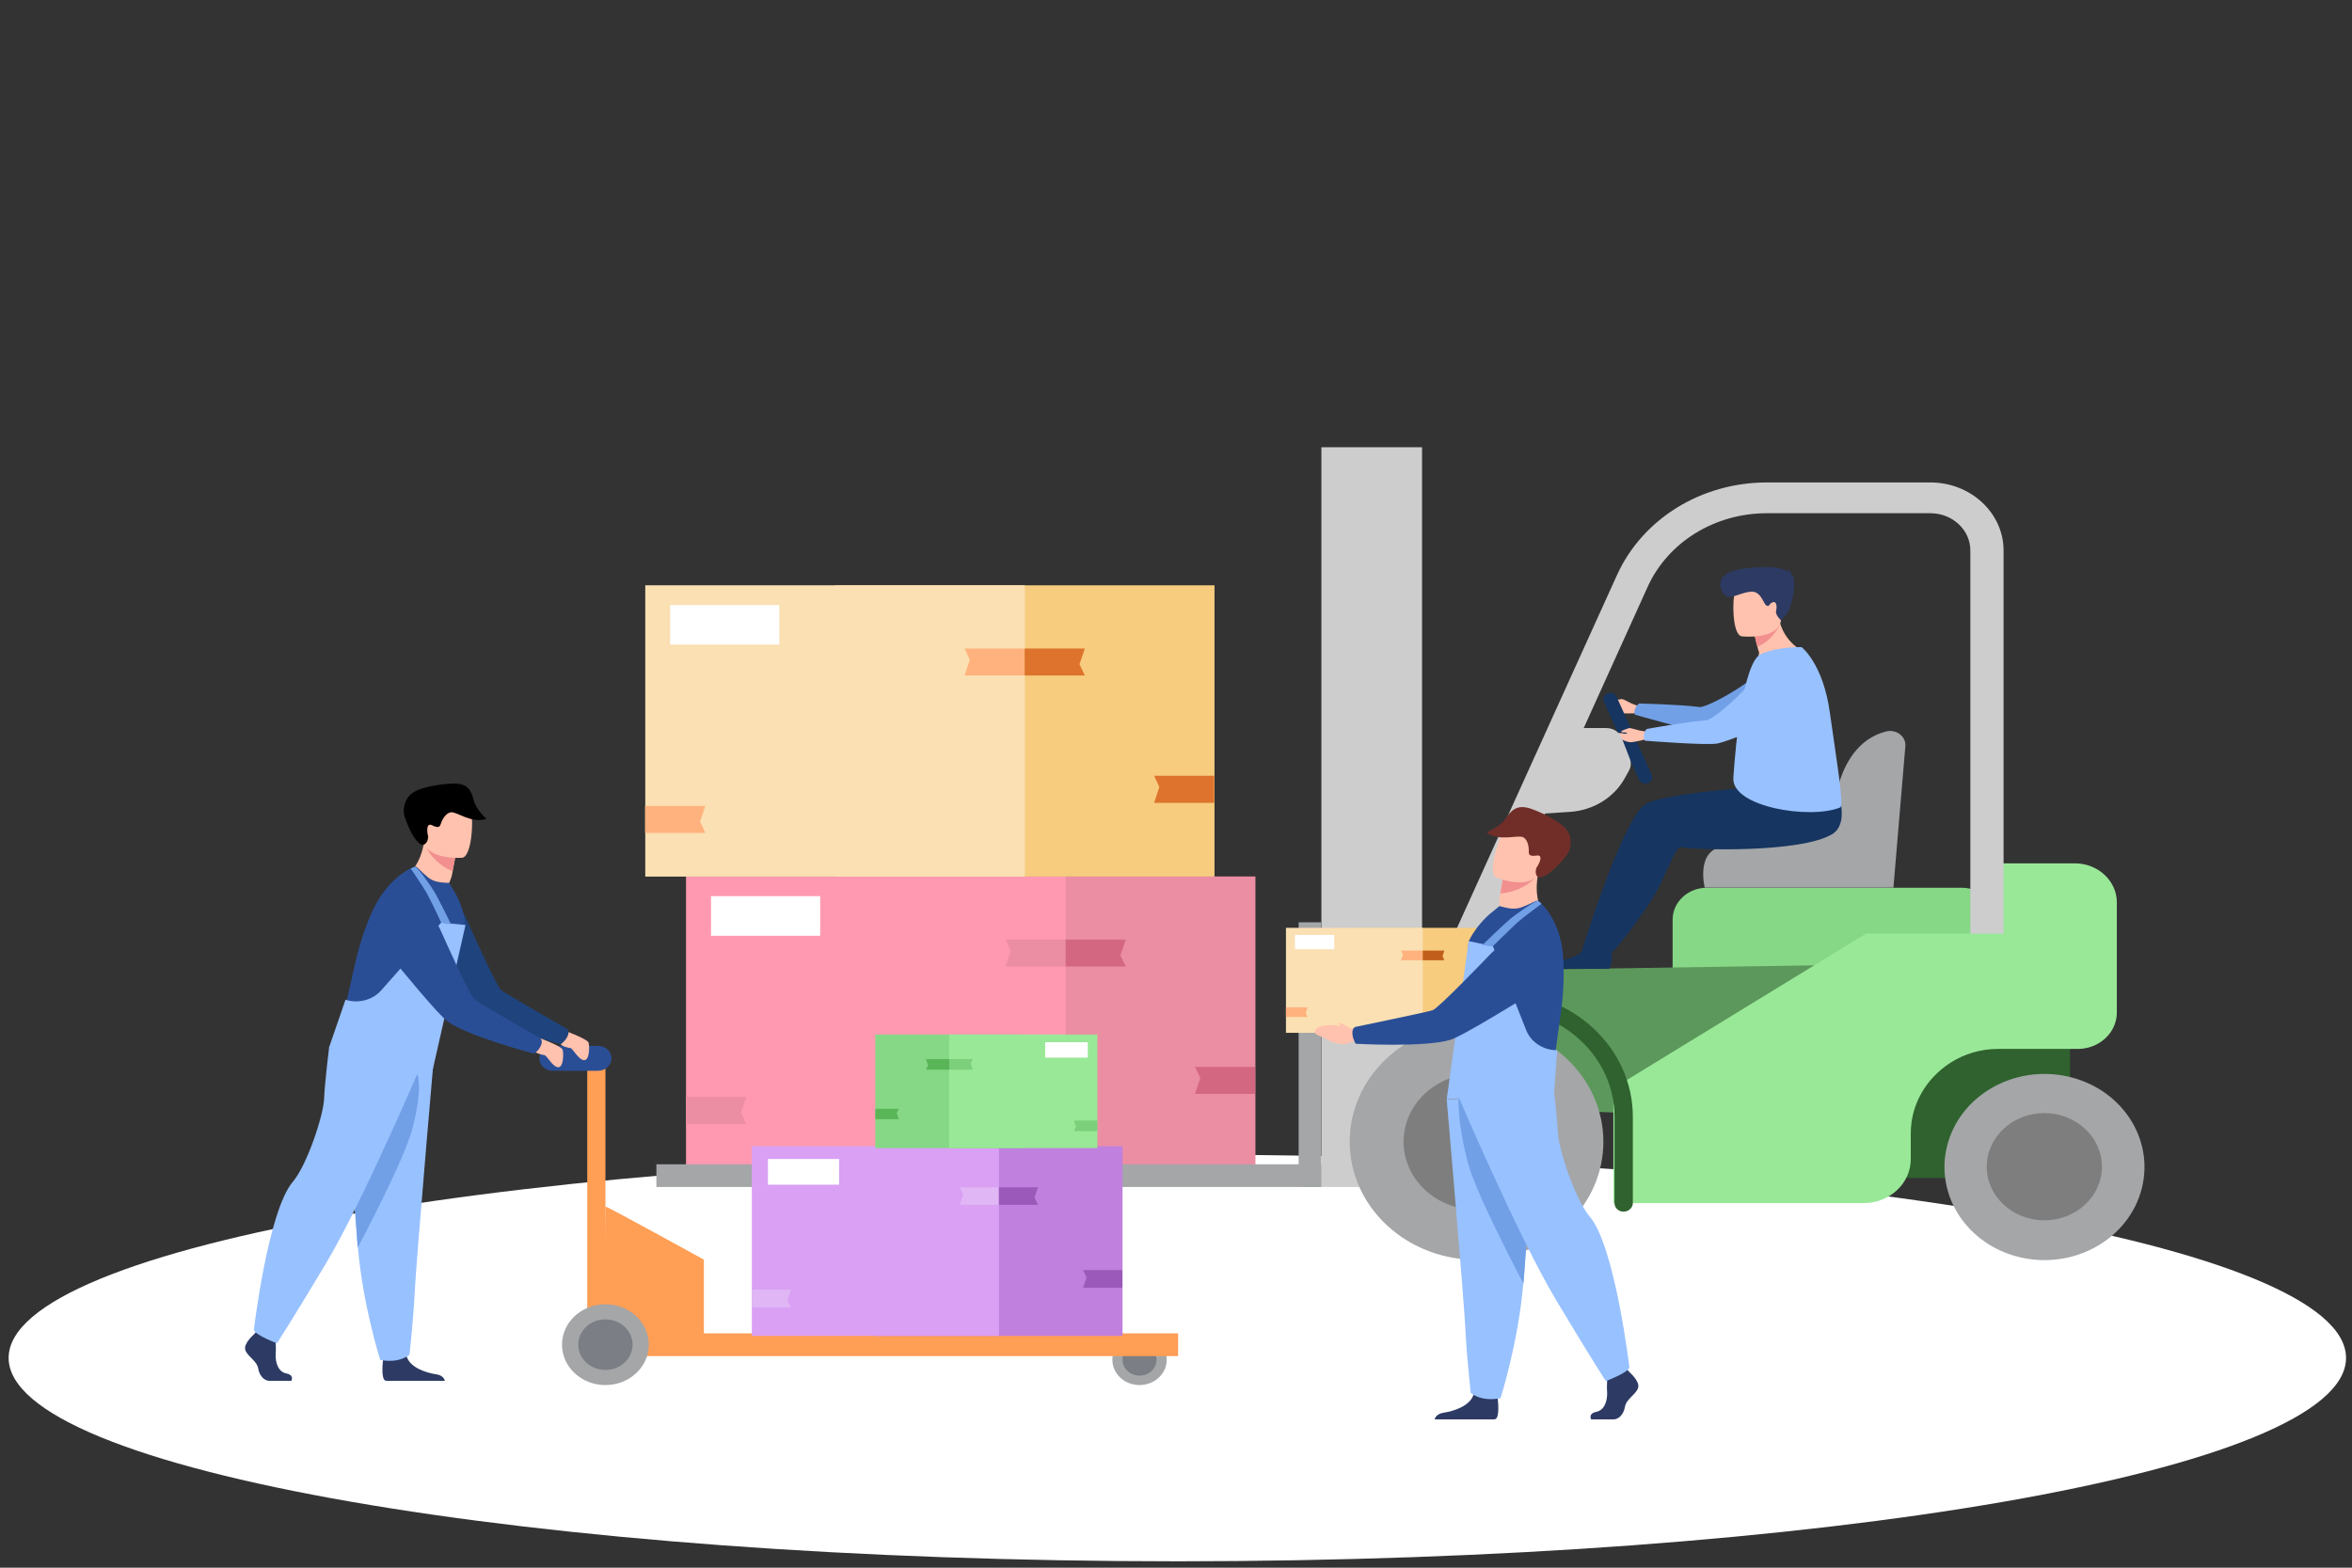 <?xml version="1.0" encoding="UTF-8" standalone="no"?> <svg xmlns:dc="http://purl.org/dc/elements/1.1/" xmlns:cc="http://creativecommons.org/ns#" xmlns:rdf="http://www.w3.org/1999/02/22-rdf-syntax-ns#" xmlns:svg="http://www.w3.org/2000/svg" xmlns="http://www.w3.org/2000/svg" xmlns:sodipodi="http://sodipodi.sourceforge.net/DTD/sodipodi-0.dtd" xmlns:inkscape="http://www.inkscape.org/namespaces/inkscape" width="100%" height="100%" viewBox="0 0 1200 800" fill="none" version="1.1" id="svg204" sodipodi:docname="logistique.svg" inkscape:version="1.0.1 (3bc2e813f5, 2020-09-07)"><rect x="0" y="0" width="1200" height="800" fill="#333333" stroke="none"/><defs id="defs208"></defs><path d="m 600.679,796.738 c 329.318,0 596.28,-46.469 596.28,-103.793 0,-57.319 -266.962,-103.786 -596.28,-103.786 -329.316,0 -596.279,46.467 -596.279,103.786 0,57.325 266.963,103.793 596.279,103.793 z" fill="#ffffff" id="path2" style="stroke-width:0.732"></path><path d="m 1039.353,601.131 h -76.239 c -9.271,0 -16.789,-7.075 -16.789,-15.628 v -64.146 c 0,-8.63 7.602,-15.628 16.789,-15.628 h 76.239 c 9.271,0 16.782,7.075 16.782,15.628 V 585.503 c 0,8.63 -7.511,15.628 -16.782,15.628 z" fill="#2f622e" id="path4" style="stroke-width:0.732"></path><path d="m 834.594,363.986 c 0,0 -7.018,0.311 -8.436,-0.233 -1.419,-0.545 -5.341,-2.721 -4.757,-5.132 0.334,-1.477 3.255,0.855 4.423,0.467 1.168,-0.467 -2.42,-0.778 -2.587,-1.322 -0.167,-0.544 3.004,-0.855 4.089,-1.011 1.168,-0.155 4.423,2.255 7.018,2.955 2.587,0.622 0.25,4.277 0.25,4.277 z" fill="#ffc2ae" id="path6" style="stroke-width:0.732"></path><path d="m 926.28,356.909 c 0,0 -9.764,10.263 -21.539,11.741 -11.858,1.477 -29.315,4.743 -34.656,4.821 -5.432,0.078 -35.991,-8.786 -35.991,-8.786 0,0 -0.584,-0.933 0.083,-2.955 0.668,-1.944 2.17,-2.721 2.17,-2.721 0,0 20.962,0.466 30.726,1.788 4.097,0.545 31.735,-14.85 36.075,-24.103 1.76,-3.81 23.132,20.215 23.132,20.215 z" fill="#71a0e7" id="path8" style="stroke-width:0.732"></path><path d="M 640.53,447.257 H 446.879 v 148.662 h 193.651 z" fill="#eb8da3" id="path10" style="stroke-width:0.732"></path><path d="M 543.66,447.258 H 350.009 v 148.662 h 193.651 z" fill="#ff99b1" id="path12" style="stroke-width:0.732"></path><path d="m 640.362,558.21 h -30.647 l 2.673,-8.087 -2.673,-5.676 h 30.647 z" fill="#d36781" id="path14" style="stroke-width:0.732"></path><path d="m 543.658,493.209 h -30.647 l 2.672,-8.008 -2.672,-5.754 h 30.647 z" fill="#eb8da3" id="path16" style="stroke-width:0.732"></path><path d="m 543.66,479.447 h 30.73 l -2.756,8.086 2.756,5.676 h -30.73 z" fill="#d36781" id="path18" style="stroke-width:0.732"></path><path d="m 350.009,559.765 h 30.73 l -2.756,8.086 2.756,5.754 H 350.009 Z" fill="#eb8da3" id="path20" style="stroke-width:0.732"></path><path d="m 362.763,477.529 h 55.699 v -20.215 h -55.699 z" fill="#ffffff" id="path22" style="stroke-width:0.732"></path><path d="M 619.647,298.673 H 425.996 v 148.662 h 193.651 z" fill="#f7cc7f" id="path24" style="stroke-width:0.732"></path><path d="M 522.867,298.673 H 329.217 V 447.335 H 522.867 Z" fill="#fae0b2" id="path26" style="stroke-width:0.732"></path><path d="m 619.484,409.705 h -30.647 l 2.672,-8.086 -2.672,-5.754 h 30.647 z" fill="#dd732c" id="path28" style="stroke-width:0.732"></path><path d="m 522.779,344.704 h -30.647 l 2.672,-8.008 -2.672,-5.754 h 30.647 z" fill="#ffb27d" id="path30" style="stroke-width:0.732"></path><path d="m 522.782,330.942 h 30.73 l -2.755,8.008 2.755,5.754 h -30.73 z" fill="#dd732c" id="path32" style="stroke-width:0.732"></path><path d="m 329.13,411.26 h 30.731 l -2.672,8.008 2.672,5.754 H 329.13 Z" fill="#ffb27d" id="path34" style="stroke-width:0.732"></path><path d="m 341.911,328.977 h 55.699 v -20.215 h -55.699 z" fill="#ffffff" id="path36" style="stroke-width:0.732"></path><path d="m 725.538,228.23 h -51.356 v 377.487 h 51.356 z" fill="#cdcdcd" id="path38" style="stroke-width:0.732"></path><path d="M 1000.934,515.913 H 870.836 c -9.605,0 -17.457,-7.309 -17.457,-16.25 v -30.401 c 0,-8.941 7.852,-16.25 17.457,-16.25 h 130.097 c 9.605,0 17.457,7.309 17.457,16.25 v 30.401 c 0,8.941 -7.852,16.25 -17.457,16.25 z" fill="#87d886" id="path40" style="stroke-width:0.732"></path><path d="m 742.569,564.664 209.013,7.931 v -80.395 l -212.437,3.265 z" fill="#5c985b" id="path42" style="stroke-width:0.732"></path><path d="m 799.104,625.242 c 25.271,-23.532 25.271,-61.685 0,-85.216 -25.271,-23.532 -66.249,-23.532 -91.523,0 -25.274,23.532 -25.274,61.685 0,85.216 25.274,23.532 66.251,23.532 91.523,0 z" fill="#a4a6a8" id="path44" style="stroke-width:0.732"></path><path d="m 790.28,588.184 c 3.3,-18.947 -10.515,-36.8 -30.867,-39.874 -20.349,-3.075 -39.523,9.792 -42.826,28.739 -3.303,18.948 10.517,36.8 30.866,39.875 20.348,3.075 39.519,-9.792 42.827,-28.739 z" fill="#7e7e7e" id="path46" style="stroke-width:0.732"></path><path d="m 1092.756,606.458 c 6.479,-25.534 -10.508,-51.121 -37.926,-57.15 -27.426,-6.03 -54.905,9.782 -61.384,35.316 -6.472,25.534 10.508,51.121 37.934,57.15 27.426,6.03 54.905,-9.782 61.377,-35.316 z" fill="#a4a6a8" id="path48" style="stroke-width:0.732"></path><path d="m 1013.634,595.377 c 0,-15.083 13.193,-27.368 29.391,-27.368 16.205,0 29.398,12.285 29.398,27.368 0,15.084 -13.193,27.369 -29.398,27.369 -16.198,0 -29.391,-12.285 -29.391,-27.369 z" fill="#7e7e7e" id="path50" style="stroke-width:0.732"></path><path d="M 1006.032,440.572 V 476.416 H 952.09 L 823.154,555.335 v 58.625 h 127.601 c 13.36,0 24.133,-10.03 24.133,-22.471 v -13.217 c 0,-14.306 7.511,-27.758 20.203,-35.922 7.101,-4.588 15.538,-7.075 24.217,-7.075 h 40.756 c 11.023,0 19.953,-8.32 19.953,-18.583 v -56.214 c 0,-10.963 -9.605,-19.905 -21.379,-19.905 z" fill="#99e898" id="path52" style="stroke-width:0.732"></path><path d="m 743.239,514.671 -17.704,-1.788 99.454,-219.417 c 13.026,-28.691 43.009,-47.273 76.497,-47.273 h 83.416 c 20.545,0 37.334,15.55 37.334,34.755 v 195.547 h -16.956 V 280.871 c 0,-10.419 -9.104,-18.972 -20.378,-18.972 h -83.416 c -26.645,0 -50.528,14.773 -60.876,37.632 z" fill="#cdcdcd" id="path54" style="stroke-width:0.732"></path><path d="m 828.328,618.314 c -2.587,0 -4.59,-1.944 -4.59,-4.276 v -44.163 c 0,-30.401 -26.554,-55.127 -59.207,-55.127 -0.167,0 -0.334,0 -0.501,0 -0.334,0 -36.661,-3.654 -64.385,16.484 -2.004,1.477 -4.927,1.088 -6.514,-0.778 -1.586,-1.866 -1.169,-4.588 0.835,-6.065 29.812,-21.615 66.972,-18.66 70.898,-18.272 37.661,0.155 68.22,28.691 68.22,63.757 v 44.163 c -0.083,2.332 -2.17,4.276 -4.757,4.276 z" fill="#2f622e" id="path56" style="stroke-width:0.732"></path><path d="M 674.18,594.131 H 334.895 v 11.585 h 339.286 z" fill="#a4a6a8" id="path58" style="stroke-width:0.732"></path><path d="M 674.092,470.662 H 662.567 v 134.978 h 11.524 z" fill="#a4a6a8" id="path60" style="stroke-width:0.732"></path><path d="m 972.127,380.701 -6.092,72.231 H 869.751 c 0,0 -5.091,-20.215 10.857,-21.07 15.947,-0.855 54.192,-6.221 54.192,-6.221 0,0 -1.919,-44.863 27.563,-52.405 5.174,-1.244 10.181,2.644 9.764,7.464 z" fill="#a4a6a8" id="path62" style="stroke-width:0.732"></path><path d="m 919.186,331.875 c 0,0 -9.855,5.598 -20.545,4.044 0,0 -2.086,-0.467 -1.085,-2.799 -0.668,-1.866 -0.584,-1.711 -0.918,-3.111 -0.918,-3.188 -1.252,-5.054 -1.252,-5.054 l 6.092,-5.909 5.766,-5.676 c 1.586,13.529 11.942,18.505 11.942,18.505 z" fill="#ffc2ae" id="path64" style="stroke-width:0.732"></path><path d="m 908.163,318.501 c 0,0 -3.338,8.241 -11.524,11.507 -0.918,-3.188 -1.586,-6.531 -1.586,-6.531 l 6.426,-4.432 z" fill="#f28f8f" id="path66" style="stroke-width:0.732"></path><path d="m 888.62,324.721 c 0,0 18.792,2.178 20.128,-8.553 1.335,-10.807 4.673,-17.727 -7.352,-19.593 -11.934,-1.866 -14.779,2.021 -16.198,5.521 -1.419,3.421 -1.502,21.77 3.422,22.625 z" fill="#ffc2ae" id="path68" style="stroke-width:0.732"></path><path d="m 914.672,294.787 c 0.167,-0.155 0.584,-0.311 1.419,-0.389 0,0 -0.751,-0.388 -1.669,-0.388 -0.25,-1.088 -0.918,-3.11 -3.088,-3.499 0,0 1.168,0.545 1.335,1.711 -2.504,-2.255 -7.761,-3.732 -22.047,-2.177 -18.868,2.022 -12.192,13.14 -9.681,14.384 2.504,1.244 8.512,-2.644 13.11,-2.488 4.59,0.155 5.675,6.298 7.261,7.076 1.586,0.777 0.918,-0.7 3.004,-1.633 2.094,-0.933 2.428,2.255 1.844,4.354 -0.501,2.1 2.504,4.821 2.504,4.821 0,0 0,0 2.754,-3.032 2.754,-3.032 5.007,-15.473 3.589,-18.039 -0.084,-0.233 -0.167,-0.466 -0.334,-0.699 z" fill="#2c3a64" id="path70" style="stroke-width:0.732"></path><path d="m 936.886,399.052 c 0,0 -85.844,3.576 -97.619,11.507 -11.691,7.931 -32.236,74.641 -32.236,74.641 0,0 4.173,3.344 16.448,0 0,0 17.374,-20.604 23.966,-34.677 5.933,-12.518 8.019,-18.816 10.523,-18.194 5.349,1.4 60.459,3.11 76.747,-6.609 10.515,-6.298 0.835,-26.668 2.17,-26.668 z" fill="#163560" id="path72" style="stroke-width:0.732"></path><path d="m 919.186,330.242 c 0,0 11.024,8.397 14.445,33.589 3.505,25.192 7.344,47.351 5.258,48.206 -15.029,6.298 -55.527,-0.155 -54.526,-15.083 1.001,-15.006 4.757,-59.403 14.278,-63.29 9.521,-3.888 20.545,-3.421 20.545,-3.421 z" fill="#98c1ff" id="path74" style="stroke-width:0.732"></path><path d="m 840.77,399.675 c -1.753,0.7 -3.839,-0.078 -4.598,-1.788 l -17.867,-39.809 c -0.751,-1.632 0.083,-3.576 1.919,-4.276 1.753,-0.7 3.846,0.078 4.598,1.788 l 17.867,39.809 c 0.751,1.633 -0.167,3.577 -1.919,4.277 z" fill="#163560" id="path76" style="stroke-width:0.732"></path><path d="m 839.685,377.281 c 0,0 -6.76,1.711 -8.262,1.478 -1.502,-0.234 -5.849,-1.555 -5.849,-4.043 0,-1.555 3.429,0.233 4.431,-0.467 1.085,-0.7 -2.511,-0.233 -2.845,-0.778 -0.334,-0.544 2.678,-1.477 3.763,-1.866 1.085,-0.388 4.84,1.322 7.511,1.478 2.678,0.078 1.252,4.198 1.252,4.198 z" fill="#ffc2ae" id="path78" style="stroke-width:0.732"></path><path d="m 927.532,351.933 c 0,0 -7.094,11.974 -18.368,15.784 -11.19,3.81 -27.472,10.497 -32.737,11.663 -5.258,1.166 -37.16,-1.4 -37.16,-1.4 0,0 -0.751,-0.777 -0.584,-2.877 0.167,-2.021 1.502,-3.11 1.502,-3.11 0,0 20.545,-3.732 30.4,-4.431 4.089,-0.311 27.555,-20.838 29.641,-30.79 0.918,-3.965 27.305,15.162 27.305,15.162 z" fill="#98c1ff" id="path80" style="stroke-width:0.732"></path><path d="m 822.145,482.948 c 0,0 1.009,10.419 -1.419,11.507 l -30.309,-0.078 c 0,0 0,-3.266 4.84,-3.965 4.848,-0.7 13.444,-3.344 14.862,-9.33 1.426,-5.987 12.025,1.866 12.025,1.866 z" fill="#163560" id="path82" style="stroke-width:0.732"></path><path d="m 805.78,371.529 h 13.778 c 3.596,0 6.767,2.099 7.936,5.209 l 4.006,10.341 c 0.842,2.099 0.675,4.354 -0.501,6.376 l -2.253,4.043 c -5.508,9.641 -15.947,16.017 -27.638,16.794 l -16.782,1.089 13.444,-38.41 c 1.168,-3.188 4.423,-5.443 8.012,-5.443 z" fill="#cdcdcd" id="path84" style="stroke-width:0.732"></path><path d="m 760.768,473.483 h -69.777 v 53.577 h 69.777 z" fill="#f7cc7f" id="path86" style="stroke-width:0.732"></path><path d="m 725.878,473.483 h -69.777 v 53.577 h 69.777 z" fill="#fae0b2" id="path88" style="stroke-width:0.732"></path><path d="m 760.688,513.464 h -11.051 l 1.026,-2.94 -1.026,-2.057 h 11.051 z" fill="#c15e1b" id="path90" style="stroke-width:0.732"></path><path d="m 725.879,490.02 h -11.051 l 0.948,-2.867 -0.948,-2.058 h 11.051 z" fill="#ffb27d" id="path92" style="stroke-width:0.732"></path><path d="m 725.883,485.095 h 11.05 l -0.947,2.866 0.947,2.058 h -11.05 z" fill="#c15e1b" id="path94" style="stroke-width:0.732"></path><path d="m 656.101,514.05 h 11.051 l -0.948,2.866 0.948,2.058 h -11.051 z" fill="#ffb27d" id="path96" style="stroke-width:0.732"></path><path d="m 660.696,484.387 h 20.049 v -7.276 h -20.049 z" fill="#ffffff" id="path98" style="stroke-width:0.732"></path><path d="m 689.016,524.78 c -1.658,-1.028 -5.525,-3.307 -5.683,-2.719 -0.158,0.368 0.079,1.029 0.552,1.69 -2.289,-0.735 -4.578,-1.102 -10.024,0 -1.105,0.221 -2.052,0.809 -2.605,1.764 -0.552,0.808 -0.71,1.837 0.71,2.572 2.842,1.47 1.973,0.588 5.92,2.793 3.947,2.204 8.683,2.645 11.445,0.881 l 3.789,-0.735 0.237,-5.806 c 0,-0.074 -2.131,-0.221 -4.341,-0.441 z" fill="#ffc2ae" id="path100" style="stroke-width:0.732"></path><path d="m 786.813,464.957 c 0,0 -10.735,8.158 -21.076,2.132 0,0 -1.343,-5.806 -0.554,-9.848 0.083,-0.514 0.159,-0.956 0.235,-1.396 0.872,-4.483 1.191,-7.055 1.191,-7.055 0.546,-0.073 18.39,-3.528 18.231,-3.013 -2.602,12.126 1.973,19.181 1.973,19.181 z" fill="#ffc2ae" id="path102" style="stroke-width:0.732"></path><path d="m 782.709,448.421 c -2.132,2.498 -8.687,6.908 -17.207,7.496 0.865,-4.483 1.184,-7.055 1.184,-7.055 0.47,-0.073 16.653,-1.176 16.023,-0.441 z" fill="#f28f8f" id="path104" style="stroke-width:0.732"></path><path d="m 763.294,447.759 c 0,0 17.836,7.349 22.495,-3.087 4.742,-10.362 10.181,-16.462 -0.948,-21.533 -11.13,-5.144 -15.151,-2.058 -17.677,1.103 -2.451,3.087 -8.367,21.313 -3.869,23.518 z" fill="#ffc2ae" id="path106" style="stroke-width:0.732"></path><path d="m 784.605,447.539 c 0.235,0.22 4.021,2.058 14.445,-10.73 1.654,-1.984 3.391,-6.614 1.495,-11.318 -1.889,-4.703 -11.122,-9.774 -19.02,-12.641 -7.89,-2.866 -10.735,1.103 -13.497,5.071 -2.921,4.189 -9.551,6.835 -9.551,6.835 6.311,4.924 15.863,1.103 18.625,2.499 2.769,1.396 2.921,5.879 2.921,7.276 -0.076,1.396 0.083,2.646 4.029,2.058 3.945,-0.588 0.713,5.145 -0.159,6.247 0,0 -1.184,3.087 0.713,4.703 z" fill="#712e28" id="path108" style="stroke-width:0.732"></path><path d="m 811.834,724.319 h 11.448 c 2.367,0 5.053,-2.281 5.758,-6.322 0.637,-4.118 5.607,-6.322 6.714,-9.705 1.1,-3.376 -4.423,-8.08 -4.423,-8.08 l -0.948,-1.102 -0.948,-1.18 -9.074,1.985 c 0,0 -0.235,1.985 -0.395,4.556 -0.083,1.836 -0.159,3.97 0,5.884 0.235,4.478 -1.343,9.33 -5.607,10.136 -4.264,0.961 -2.526,3.828 -2.526,3.828 z" fill="#2c3a64" id="path110" style="stroke-width:0.732"></path><path d="m 731.956,724.319 h 30.389 c 0.316,-0.078 0.473,-0.148 0.631,-0.148 2.054,-0.954 1.425,-8.158 1.182,-10.439 -0.076,-0.438 -0.076,-0.657 -0.076,-0.657 0,0 -10.657,-7.939 -12.156,-1.843 -0.079,0.226 -0.079,0.367 -0.158,0.593 -1.894,5.728 -10.183,8.299 -14.919,9.041 -3.71,0.509 -4.657,2.493 -4.894,3.454 z" fill="#2c3a64" id="path112" style="stroke-width:0.732"></path><path d="m 738.114,561.087 c 0,0 1.657,18.888 3.551,41.524 2.605,30.794 5.683,68.643 5.999,75.846 0.553,12.418 2.684,32.337 2.684,32.337 0,0 5.052,4.704 15.237,2.719 0,0 9.074,-28.443 11.6,-58.501 0.076,-0.514 0.076,-0.955 0.159,-1.47 2.367,-30.646 6.153,-95.101 6.153,-95.101 z" fill="#98c1ff" id="path114" style="stroke-width:0.732"></path><path d="m 744.192,559.764 c 0,0 -1.026,11.759 4.815,33.881 4.263,16.168 28.255,61.367 28.255,61.367 0.083,-0.514 0.083,-0.955 0.159,-1.47 2.367,-30.646 6.16,-95.101 6.16,-95.101 z" fill="#71a0e7" id="path116" style="stroke-width:0.732"></path><path d="m 744.189,559.764 c 0,0 30.622,71.803 49.885,103.92 19.263,32.114 25.256,41.084 25.256,41.084 0,0 11.054,-4.118 12.002,-6.908 0,0 -7.344,-61.957 -20.287,-77.097 -7.261,-8.525 -15.864,-34.174 -16.258,-43.141 -0.395,-8.966 -2.61,-26.678 -2.61,-26.678 z" fill="#98c1ff" id="path118" style="stroke-width:0.732"></path><path d="m 742.614,558.44 c 4.262,0.22 49.488,-1.323 49.488,-3.675 0.083,-8.158 1.897,-21.387 4.188,-37.482 0.395,-3.013 0.789,-5.953 1.024,-8.893 0.63,-7.643 0.63,-14.993 0.076,-21.68 -1.1,-12.347 -6.783,-22.342 -12.548,-26.973 -0.789,-0.588 -3.551,1.396 -8.209,3.161 -4.34,1.617 -7.731,0.441 -11.6,-0.515 l -4.974,4.042 c -4.105,3.602 -8.525,9.04 -10.735,13.964 0,-0.147 -7.104,78.051 -6.709,78.051 z" fill="#2a4e96" id="path120" style="stroke-width:0.732"></path><path d="m 749.322,480.243 12.393,2.646 16.973,42.847 c 2.443,6.174 8.763,10.215 15.78,10.215 l -1.495,21.166 -54.86,3.822 z" fill="#98c1ff" id="path122" style="stroke-width:0.732"></path><path d="m 690.043,528.015 c -0.395,-3.38 1.421,-3.969 1.421,-3.969 0,0 36.388,-7.496 39.466,-8.525 3.079,-1.028 28.653,-27.78 28.653,-27.78 0,0 9.788,-11.098 18.232,-9.04 7.344,1.764 10.417,6.982 11.6,11.98 1.426,5.953 -1.335,12.126 -6.783,15.507 -12.237,7.57 -36.705,22.563 -42.546,24.4 -12.945,4.042 -48.386,2.058 -48.386,2.058 0,0 -1.342,-1.984 -1.658,-4.63 z" fill="#2a4e96" id="path124" style="stroke-width:0.732"></path><path d="m 774.424,470.543 c 2.837,-2.499 12.071,-9.334 12.071,-9.334 l -1.73,-1.543 c -1.267,-0.22 -10.735,6.467 -13.975,9.039 -3.786,3.16 -14.444,13.523 -14.444,13.523 l 5.21,0.735 c 0.079,0 9.553,-9.48 12.869,-12.42 z" fill="#71a0e7" id="path126" style="stroke-width:0.732"></path><path d="m 299.61,692.04 h 9.29 V 539.294 h -9.29 z" fill="#ff9e55" id="path128" style="stroke-width:0.732"></path><path d="m 282.02,546.422 h 23.148 c 3.793,0 6.812,-2.883 6.812,-6.343 0,-3.532 -3.096,-6.343 -6.812,-6.343 h -23.148 c -3.793,0 -6.813,2.883 -6.813,6.343 -0.077,3.46 3.02,6.343 6.813,6.343 z" fill="#2a4e96" id="path130" style="stroke-width:0.732"></path><path d="m 308.883,615.692 c 1.162,0.072 50.244,27.104 50.244,27.104 v 39.427 h -51.095 z" fill="#ff9e55" id="path132" style="stroke-width:0.732"></path><path d="m 595.249,693.905 c 0,-7.141 -6.193,-12.904 -13.858,-12.904 -7.664,0 -13.857,5.764 -13.857,12.904 0,7.134 6.193,12.897 13.857,12.897 7.665,0 13.858,-5.764 13.858,-12.897 z" fill="#a4a6a8" id="path134" style="stroke-width:0.732"></path><path d="m 590.062,693.898 c 0,-4.464 -3.871,-8.073 -8.671,-8.073 -4.799,0 -8.67,3.609 -8.67,8.073 0,4.471 3.871,8.073 8.67,8.073 4.8,0 8.671,-3.602 8.671,-8.073 z" fill="#7b7e84" id="path136" style="stroke-width:0.732"></path><path d="m 299.617,692.026 h 301.463 v -11.605 h -301.463 z" fill="#ff9e55" id="path138" style="stroke-width:0.732"></path><path d="m 331.024,686.192 c 0,-11.391 -9.91,-20.617 -22.141,-20.617 -12.232,0 -22.142,9.227 -22.142,20.617 0,11.386 9.91,20.617 22.142,20.617 12.231,0 22.141,-9.232 22.141,-20.617 z" fill="#a4a6a8" id="path140" style="stroke-width:0.732"></path><path d="m 322.743,686.192 c 0,-7.141 -6.194,-12.905 -13.858,-12.905 -7.664,0 -13.858,5.764 -13.858,12.905 0,7.134 6.194,12.897 13.858,12.897 7.664,0 13.858,-5.764 13.858,-12.897 z" fill="#7b7e84" id="path142" style="stroke-width:0.732"></path><path d="m 289.066,526.312 c 0,0 10.684,3.965 11.225,5.767 0.542,1.874 0.542,8.938 -2.245,8.938 -2.787,0 -5.806,-6.055 -7.045,-6.199 -1.239,-0.144 -4.8,-0.937 -5.187,-2.379 -0.542,-1.442 3.252,-6.127 3.252,-6.127 z" fill="#ffc2ae" id="path144" style="stroke-width:0.732"></path><path d="m 289.376,529.195 c 1.548,-2.956 0,-4.109 0,-4.109 0,0 -31.122,-17.877 -33.599,-19.751 -2.478,-1.875 -16.877,-34.383 -16.877,-34.383 0,0 -5.187,-13.191 -13.78,-13.84 -7.432,-0.576 -12.077,3.316 -14.865,7.569 -3.328,5.118 -2.941,11.605 0.852,16.363 8.671,10.74 26.167,31.933 30.889,35.393 10.606,7.641 44.128,16.435 44.128,16.435 0,0 2.013,-1.37 3.252,-3.676 z" fill="#1f437c" id="path146" style="stroke-width:0.732"></path><path d="m 226.976,704.641 h -29.806 c -0.31,-0.071 -0.464,-0.141 -0.619,-0.141 -2.013,-0.939 -1.394,-8.003 -1.162,-10.235 0.078,-0.438 0.078,-0.65 0.078,-0.65 0,0 10.451,-7.784 11.922,-1.801 0.077,0.212 0.077,0.36 0.155,0.572 1.858,5.622 9.987,8.151 14.632,8.871 3.639,0.431 4.568,2.373 4.8,3.383 z" fill="#2c3a64" id="path148" style="stroke-width:0.732"></path><path d="m 208.01,446.587 c 0,0 7.122,10.74 18.735,8.361 0,0 3.252,-4.974 3.949,-8.938 0.077,-0.504 0.155,-0.937 0.232,-1.37 0.774,-4.397 1.316,-6.92 1.316,-6.92 -0.464,-0.288 -15.793,-8.794 -15.87,-8.289 -1.626,11.966 -8.361,17.156 -8.361,17.156 z" fill="#ffc2ae" id="path150" style="stroke-width:0.732"></path><path d="m 217.608,432.459 c 1.162,2.955 5.651,9.01 13.315,12.11 0.775,-4.397 1.316,-6.92 1.316,-6.92 -0.387,-0.144 -14.941,-6.055 -14.632,-5.19 z" fill="#f28f8f" id="path152" style="stroke-width:0.732"></path><path d="m 235.804,437.722 c 0,0 -19.044,1.442 -19.819,-9.587 -0.774,-11.028 -3.716,-18.309 8.361,-19.679 12.077,-1.37 14.787,2.667 16.025,6.343 1.238,3.532 0.387,22.274 -4.568,22.922 z" fill="#ffc2ae" id="path154" style="stroke-width:0.732"></path><path d="m 216.139,431.09 c -0.31,0.144 -4.413,0.721 -9.677,-14.273 -0.852,-2.378 -0.852,-7.208 2.554,-10.956 3.406,-3.748 13.703,-5.694 21.986,-5.983 8.284,-0.288 9.522,4.181 10.761,8.722 1.239,4.758 6.426,9.227 6.426,9.227 -7.587,2.667 -15.097,-3.748 -18.116,-3.315 -3.02,0.432 -4.8,4.541 -5.187,5.91 -0.465,1.37 -0.929,2.451 -4.413,0.721 -3.484,-1.73 -2.4,4.613 -2.013,5.838 0,0 0,3.172 -2.322,4.109 z" fill="#000000" id="path156" style="stroke-width:0.732"></path><path d="M 148.63,704.641 H 137.405 c -2.323,0 -4.955,-2.232 -5.651,-6.194 -0.62,-4.04 -5.497,-6.201 -6.581,-9.514 -1.084,-3.32 4.335,-7.932 4.335,-7.932 l 0.929,-1.081 0.929,-1.153 8.903,1.944 c 0,0 0.232,1.949 0.387,4.471 0.078,1.801 0.156,3.892 0,5.764 -0.232,4.4 1.316,9.161 5.497,9.952 4.18,0.862 2.477,3.743 2.477,3.743 z" fill="#2c3a64" id="path158" style="stroke-width:0.732"></path><path d="m 220.937,544.475 c 0,0 -1.626,18.525 -3.484,40.727 -2.555,30.203 -5.574,67.325 -5.884,74.389 -0.542,12.182 -2.633,31.714 -2.633,31.714 0,0 -4.955,4.612 -14.941,2.67 0,0 -8.903,-27.897 -11.38,-57.378 -0.077,-0.505 -0.077,-0.937 -0.155,-1.442 -2.323,-30.059 -6.039,-93.275 -6.039,-93.275 z" fill="#98c1ff" id="path160" style="stroke-width:0.732"></path><path d="m 212.886,548.153 c 0,0 3.174,6.632 -2.633,28.328 -4.18,15.858 -27.715,60.189 -27.715,60.189 -0.077,-0.504 -0.077,-0.937 -0.155,-1.442 -2.322,-30.059 -6.038,-93.275 -6.038,-93.275 z" fill="#71a0e7" id="path162" style="stroke-width:0.732"></path><path d="m 214.977,543.252 c 0,0 -30.037,70.425 -48.928,101.925 -18.889,31.5 -24.773,40.295 -24.773,40.295 0,0 -10.838,-4.04 -11.768,-6.776 0,0 7.2,-60.766 19.896,-75.615 7.122,-8.361 15.561,-33.518 15.948,-42.313 0.387,-8.794 2.554,-26.166 2.554,-26.166 z" fill="#98c1ff" id="path164" style="stroke-width:0.732"></path><path d="m 216.523,546.422 c -4.026,-1.081 -45.366,-16.146 -44.592,-18.309 2.787,-7.568 5.729,-20.399 9.135,-35.969 0.619,-2.883 1.394,-5.766 2.168,-8.578 2.09,-7.28 4.568,-14.128 7.509,-20.111 5.342,-11.1 14.013,-18.669 20.98,-21.264 0.929,-0.288 2.787,2.379 6.503,5.406 3.406,2.811 7.045,2.739 10.916,2.955 l 3.174,5.262 c 2.554,4.542 4.8,10.956 5.032,16.146 0.155,0.072 -20.438,74.533 -20.826,74.461 z" fill="#2a4e96" id="path166" style="stroke-width:0.732"></path><path d="m 237.503,472.033 -12.386,-1.225 -30.657,34.6 c -4.413,4.974 -11.69,6.848 -18.193,4.758 l -8.439,24.508 51.947,15.642 z" fill="#98c1ff" id="path168" style="stroke-width:0.732"></path><path d="m 217.533,455.455 c -1.781,-3.171 -7.974,-12.254 -7.974,-12.254 l 2.168,-0.937 c 1.239,0.144 7.742,9.227 9.755,12.615 2.477,4.109 8.67,16.868 8.67,16.868 l -5.032,-0.865 c 0,-0.072 -5.419,-11.75 -7.587,-15.426 z" fill="#71a0e7" id="path170" style="stroke-width:0.732"></path><path d="m 275.825,529.917 c 0,0 10.684,3.965 11.225,5.766 0.542,1.875 0.542,8.938 -2.245,8.938 -2.787,0 -5.806,-6.055 -7.045,-6.199 -1.239,-0.144 -4.8,-0.937 -5.187,-2.378 -0.542,-1.37 3.252,-6.127 3.252,-6.127 z" fill="#ffc2ae" id="path172" style="stroke-width:0.732"></path><path d="m 275.751,534.025 c 1.548,-2.955 0,-4.109 0,-4.109 0,0 -31.122,-17.876 -33.599,-19.751 -2.477,-1.874 -16.877,-34.383 -16.877,-34.383 0,0 -5.187,-13.191 -13.78,-13.84 -7.432,-0.576 -12.077,3.316 -14.865,7.569 -3.328,5.118 -2.941,11.605 0.852,16.363 8.671,10.74 26.167,31.933 30.889,35.393 10.606,7.641 44.127,16.435 44.127,16.435 0,0 2.09,-1.297 3.252,-3.676 z" fill="#2a4e96" id="path174" style="stroke-width:0.732"></path><path d="M 572.724,584.913 H 446.611 V 681.721 h 126.113 z" fill="#c080de" id="path176" style="stroke-width:0.732"></path><path d="M 509.706,584.913 H 383.594 V 681.721 h 126.112 z" fill="#d9a0f4" id="path178" style="stroke-width:0.732"></path><path d="m 572.644,657.142 h -20.052 l 1.781,-5.262 -1.781,-3.748 h 20.052 z" fill="#9b5ab9" id="path180" style="stroke-width:0.732"></path><path d="m 509.629,614.829 h -19.974 l 1.781,-5.19 -1.781,-3.748 h 19.974 z" fill="#e0b6f4" id="path182" style="stroke-width:0.732"></path><path d="m 509.627,605.89 h 19.974 l -1.781,5.19 1.781,3.748 h -19.974 z" fill="#9b5ab9" id="path184" style="stroke-width:0.732"></path><path d="m 383.594,658.15 h 19.974 l -1.781,5.262 1.781,3.748 h -19.974 z" fill="#e0b6f4" id="path186" style="stroke-width:0.732"></path><path d="m 391.808,604.564 h 36.309 v -13.118 h -36.309 z" fill="#ffffff" id="path188" style="stroke-width:0.732"></path><path d="m 446.561,585.879 h 75.559 v -57.954 h -75.559 z" fill="#87d886" id="path190" style="stroke-width:0.732"></path><path d="m 484.313,585.879 h 75.559 v -57.954 h -75.559 z" fill="#99e897" id="path192" style="stroke-width:0.732"></path><path d="m 446.609,571.147 h 12 l -1.084,-3.099 1.084,-2.235 h -12 z" fill="#5ab559" id="path194" style="stroke-width:0.732"></path><path d="m 484.391,545.846 h 11.923 l -1.007,-3.172 1.007,-2.235 H 484.391 Z" fill="#7ccf7b" id="path196" style="stroke-width:0.732"></path><path d="m 484.388,540.439 h -11.999 l 1.083,3.172 -1.083,2.235 h 11.999 z" fill="#5ab559" id="path198" style="stroke-width:0.732"></path><path d="m 559.873,571.797 h -11.923 l 1.007,3.171 -1.007,2.235 h 11.923 z" fill="#7ccf7b" id="path200" style="stroke-width:0.732"></path><path d="m 554.994,531.863 h -21.754 v 7.857 h 21.754 z" fill="#ffffff" id="path202" style="stroke-width:0.732"></path></svg> 